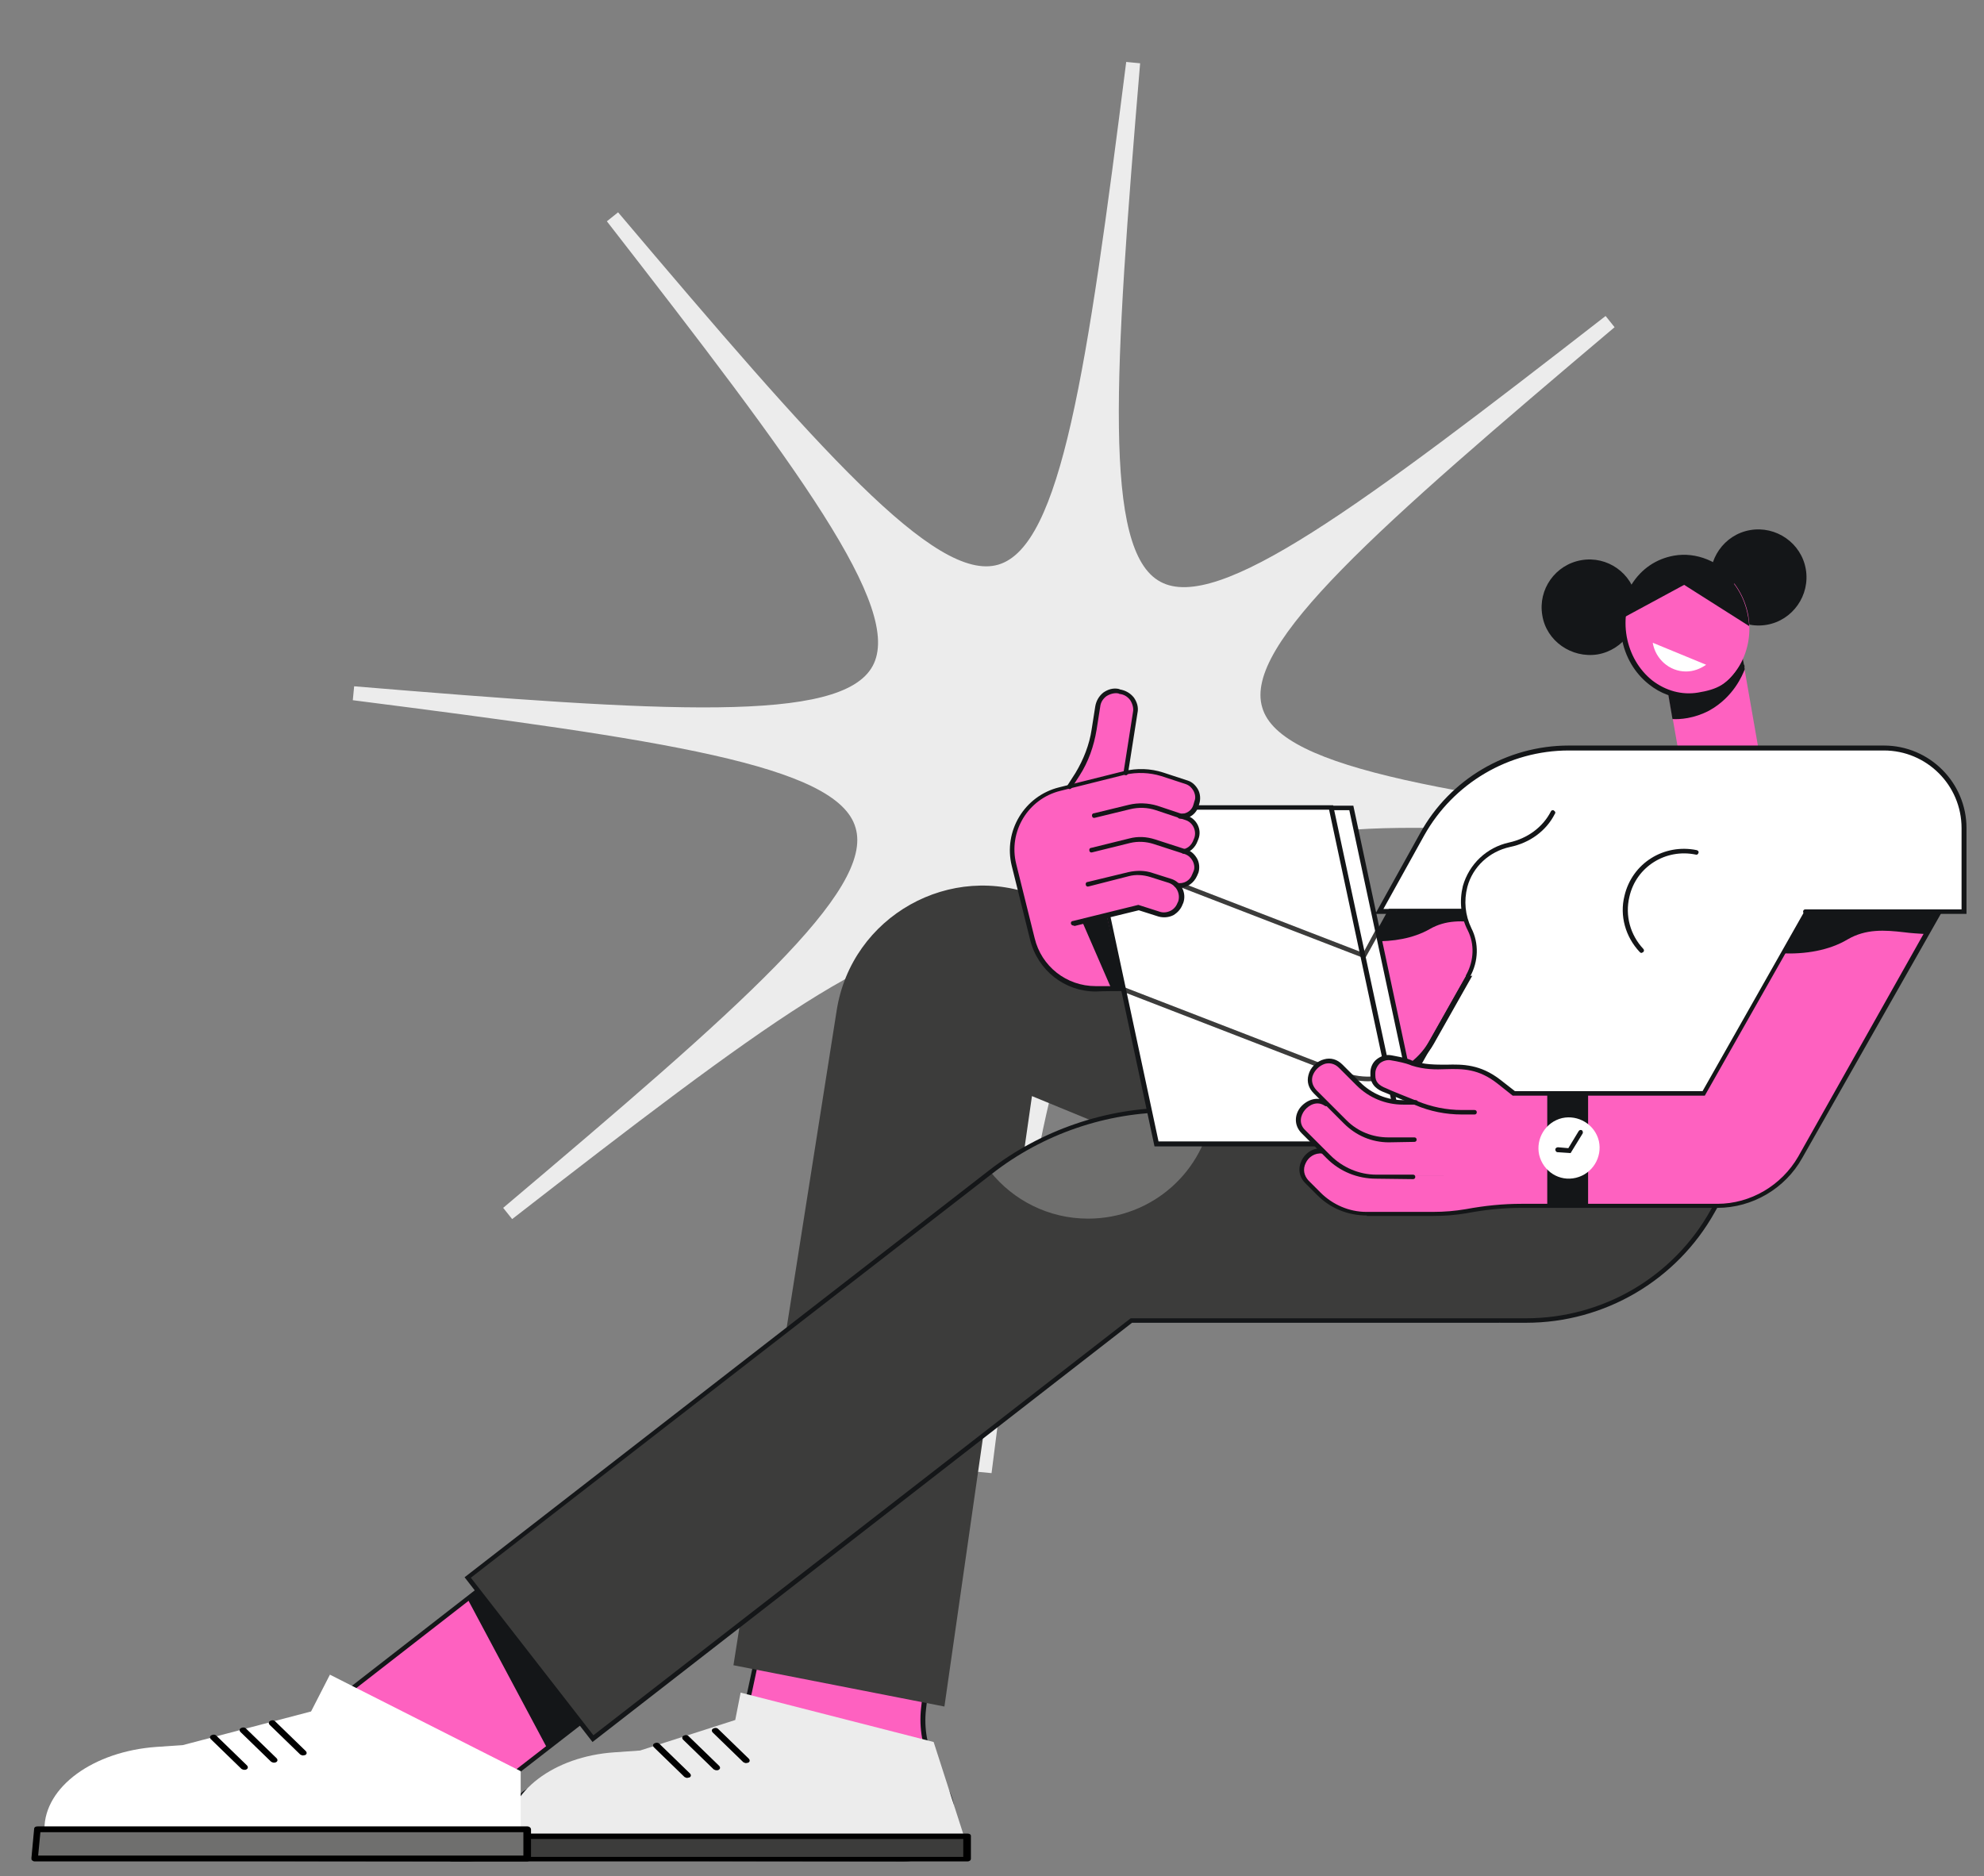 <?xml version="1.0" encoding="utf-8"?>
<!-- Generator: Adobe Illustrator 27.0.0, SVG Export Plug-In . SVG Version: 6.00 Build 0)  -->
<svg version="1.1" id="Livello_1" xmlns="http://www.w3.org/2000/svg" xmlns:xlink="http://www.w3.org/1999/xlink" x="0px" y="0px"
	 viewBox="0 0 442 418" style="enable-background:new 0 0 442 418;" xml:space="preserve">
<rect x="0" y="0" width="442" height="418" fill="#808080" stroke="none"/>
<style type="text/css">
	.st0{fill:#ECECEC;}
	.st1{fill:#141618;}
	.st2{fill:#FE61C0;}
	.st3{fill:#FFFFFF;}
	.st4{fill:#3C3C3B;}
	.st5{fill:#6F6F6E;}
</style>
<path class="st0" d="M392.9,189.1l0.3-3.1c-68.8-8.8-108-14.4-112-28.4c-4.2-14,25.6-40,78.5-84.7l-2-2.5
	c-54.7,42.5-86.4,66.2-99.2,59.2c-12.8-6.9-10.3-46.4-4.5-115.5l-3.1-0.3c-8.7,68.8-14.5,107.9-28.5,112c-14,4.1-40-25.7-84.7-78.5
	l-2.5,2c42.5,54.7,66.2,86.3,59.2,99.1c-7,12.8-46.5,10.2-115.5,4.5l-0.3,3.1c68.8,8.8,108,14.4,112,28.4c4.2,14-25.6,40-78.5,84.7
	l2,2.5c54.7-42.5,86.4-66.2,99.2-59.2c12.8,6.9,10.2,46.4,4.5,115.5l3.1,0.3c8.7-68.8,14.5-107.9,28.5-112c14-4.1,40,25.7,84.7,78.5
	l2.5-2c-42.5-54.7-66.2-86.3-59.2-99.1C284.3,180.8,323.8,183.5,392.9,189.1z"/>
<path class="st1" d="M355.9,145.8c5.8-1,9.7-6.5,8.7-12.3c-1-5.8-6.5-9.7-12.3-8.7c-5.8,1-9.7,6.5-8.7,12.3
	C344.5,142.8,350.1,146.7,355.9,145.8z"/>
<path class="st1" d="M393.6,139.2c5.8-1,9.7-6.6,8.7-12.4c-1-5.8-6.6-9.7-12.4-8.7c-5.8,1-9.7,6.6-8.7,12.4
	C382.2,136.3,387.8,140.2,393.6,139.2z"/>
<path class="st2" d="M387.5,142.5l-17.4,3l5,28.6l17.4-3L387.5,142.5z"/>
<path class="st1" d="M388.7,149.1l-1.2-6.6l-17.4,3.1l2.5,14.6c1.6,0.1,4.8-0.1,8.2-1.9C386.2,155.3,388.2,150.4,388.7,149.1z"/>
<path class="st2" d="M378.3,154.9c7.6-1.3,12.6-9.3,11.2-17.7c-1.5-8.4-8.9-14.2-16.5-12.9c-7.6,1.3-12.6,9.3-11.2,17.7
	C363.2,150.5,370.6,156.3,378.3,154.9z"/>
<path class="st1" d="M376,155.6c-3.1,0-6.1-1.1-8.6-3.1c-3.2-2.5-5.4-6.2-6.1-10.4c-0.7-4.2,0.1-8.4,2.2-11.9
	c2.2-3.5,5.5-5.7,9.4-6.4c5-0.9,10.3,1.3,13.6,5.5c0.2,0.2,0.2,0.6-0.1,0.7c-0.2,0.2-0.6,0.2-0.7-0.1c-3.2-4.1-7.9-6-12.6-5.2
	c-3.5,0.6-6.6,2.7-8.6,5.9c-2.1,3.2-2.8,7.2-2.1,11.2c0.7,3.9,2.7,7.4,5.7,9.8c3,2.3,6.6,3.3,10.2,2.7c4.2-0.7,6.7-1.8,9.4-6.1
	c0.2-0.3,0.5-0.3,0.7-0.2c0.3,0.2,0.3,0.5,0.2,0.7c-2.9,4.6-5.7,5.8-10.2,6.6C377.5,155.6,376.8,155.6,376,155.6z"/>
<path class="st1" d="M372.9,124.4c7.6-1.3,15,4.4,16.5,12.8c0.2,0.7,0.2,1.5,0.3,2.3l-14.5-9.2l-13.5,7.3
	C362.1,131,366.6,125.5,372.9,124.4z"/>
<path class="st3" d="M380.1,148.1c-1.3,0.9-2.8,1.5-4.5,1.5c-3.7,0-6.8-2.8-7.4-6.4L380.1,148.1z"/>
<path class="st2" d="M211.4,319.7l-22.6-29.1L70.1,382.8l22.6,29.1L211.4,319.7z"/>
<path class="st2" d="M15.3,404.5h17.8l19.5-9.3c2.7-1.3,5.3-2.9,7.6-4.7l47.5-36.9l-0.1,24.5c0,6,1.4,11.9,4.2,17.3l1.7,3.4
	c3.6,7.1-1.5,15.5-9.5,15.5L15.3,414c-2.5,0-4.6-2.1-4.6-4.6V409C10.8,406.5,12.8,404.5,15.3,404.5z"/>
<path class="st2" d="M52.6,408.2H21.9c-2.5,0-4.6-2.1-4.6-4.6v-0.5c0-2.5,2.1-4.6,4.6-4.6H54L52.6,408.2z"/>
<path class="st2" d="M83.1,402.8H29.7c-6.1,0-6.1-9.6,0-9.6h12.7c9.3,0,18.3-3.1,25.6-8.8l39.8-30.9L83.1,402.8z"/>
<path class="st1" d="M17.5,404.9c-0.3,0-0.5-0.2-0.5-0.4c-0.3-1.7,0.1-3.5,1.2-4.7c0.9-1.1,2.3-1.7,3.8-1.7h3.9
	c2.1,0,4.2-0.3,6.2-0.9c0.3-0.1,0.6,0.1,0.6,0.4c0.1,0.3-0.1,0.6-0.4,0.6c-2.1,0.6-4.3,0.9-6.5,0.9h-3.9c-1.3,0-2.3,0.5-3.1,1.3
	c-0.8,1-1.2,2.5-0.9,3.8C18,404.5,17.8,404.8,17.5,404.9L17.5,404.9z"/>
<path class="st1" d="M104.2,414.7l-88.9-0.2c-2.8,0-5.1-2.3-5.1-5.1V409c0-2.8,2.3-5.1,5.1-5.1h10.5c3.4,0,6.6-0.6,9.7-1.9
	c0.3-0.1,0.6,0,0.7,0.3s0,0.6-0.3,0.7c-3.3,1.3-6.6,2-10.2,2H15.3c-2.2,0-4.1,1.8-4.1,4.1v0.5c0,2.2,1.8,4.1,4.1,4.1l88.9,0.2
	c3.5,0,6.7-1.8,8.6-4.8c1.8-3.1,2-6.7,0.4-9.9l-1.3-2.6l0.4-0.3l98.9-76.7c0.2-0.2,0.6-0.2,0.7,0.1c0.2,0.2,0.2,0.6-0.1,0.7
	l-98.5,76.4l0.9,1.8c1.8,3.5,1.6,7.6-0.4,10.9C111.7,412.7,108.2,414.7,104.2,414.7z"/>
<path class="st1" d="M89.8,392.8c-3.6,0-6.6-2.9-6.6-6.6c0-0.3,0.2-0.5,0.5-0.5c0.3,0,0.5,0.2,0.5,0.5c0,3.1,2.5,5.5,5.5,5.5
	c3.1,0,5.5-2.5,5.5-5.5c0-0.3,0.2-0.5,0.5-0.5s0.5,0.2,0.5,0.5C96.3,389.9,93.4,392.8,89.8,392.8z"/>
<path class="st1" d="M15,409.6c-0.3,0-0.5-0.2-0.5-0.5s0.2-0.5,0.5-0.5c1,0,1.8-0.8,1.8-1.8c0-0.3,0.2-0.5,0.5-0.5
	c0.3,0,0.5,0.2,0.5,0.5C17.9,408.3,16.6,409.6,15,409.6z"/>
<path class="st1" d="M23.6,402.7c-0.3,0-0.5-0.2-0.5-0.5c0-0.3,0.2-0.5,0.5-0.5c0.5,0,0.9-0.4,0.9-0.9c0-0.3,0.2-0.5,0.5-0.5
	c0.3,0,0.5,0.2,0.5,0.5C25.6,401.8,24.7,402.7,23.6,402.7z"/>
<path class="st1" d="M28.6,397c-0.3,0-0.5-0.2-0.5-0.5c0-0.3,0.2-0.5,0.5-0.5c0.5,0,0.9-0.4,0.9-0.9c0-0.3,0.2-0.5,0.5-0.5
	c0.3,0,0.5,0.2,0.5,0.5C30.7,396.1,29.7,397,28.6,397z"/>
<path class="st1" d="M25.2,399.1c-0.3,0-0.5-0.2-0.5-0.5c-0.2-1.6,0.3-3.3,1.3-4.4c0.9-1,2.2-1.6,3.7-1.6h12.7
	c9.1,0,18.1-3.1,25.3-8.7l114.5-89c0.2-0.2,0.6-0.2,0.7,0.1c0.2,0.2,0.2,0.6-0.1,0.7l-114.5,89c-7.4,5.7-16.6,8.9-26,8.9H29.7
	c-1.2,0-2.2,0.4-2.9,1.2c-0.8,0.9-1.2,2.2-1.1,3.5C25.7,398.7,25.5,399,25.2,399.1C25.2,399.1,25.2,399.1,25.2,399.1z"/>
<path class="st1" d="M104.2,356.3l17.6,33l89.6-69.6l-22.6-29.1L104.2,356.3z"/>
<path class="st2" d="M108.5,404.5h22.3l16.8-7c6.3-2.6,16.7-8.2,18.2-14.8L172,354l37,0.2l-3.2,26.3c-0.5,4.4,0.3,8.8,2.3,12.8
	l2.8,5.5c3.6,7.1-1.5,15.4-9.4,15.4L113,414c-2.5,0-4.5-2.1-4.5-4.5V404.5z"/>
<path class="st1" d="M187.1,392.9c-3.6,0-6.5-2.9-6.5-6.5c0-0.3,0.2-0.5,0.5-0.5c0.3,0,0.5,0.2,0.5,0.5c0,3,2.5,5.5,5.5,5.5
	c3,0,5.5-2.5,5.5-5.5c0-0.3,0.2-0.5,0.5-0.5c0.3,0,0.5,0.2,0.5,0.5C193.6,390,190.7,392.9,187.1,392.9z"/>
<path class="st2" d="M150.1,408.2h-30.5c-2.5,0-4.5-2.1-4.5-4.5v-0.5c0-2.5,2.1-4.5,4.5-4.5h31.9L150.1,408.2z"/>
<path class="st2" d="M180.4,402.9h-53.1c-6.1,0-6.1-9.5,0-9.5h19.5c9.7,0,18.2-6.8,20.3-16.3l4.9-22.5h4.2L180.4,402.9z"/>
<path class="st1" d="M112.8,408.8h-2.1c-0.3,0-0.5-0.2-0.5-0.5c0-0.3,0.2-0.5,0.5-0.5h2.1c1,0,1.9-0.5,2.4-1.4
	c0.2-0.3,0.5-0.3,0.7-0.2c0.3,0.2,0.3,0.5,0.2,0.7C115.4,408.1,114.2,408.8,112.8,408.8z"/>
<path class="st1" d="M119.3,403.1h-1.9c-0.3,0-0.5-0.2-0.5-0.5c0-0.3,0.2-0.5,0.5-0.5h1.9c1.1,0,2.2-0.7,2.6-1.7
	c0.1-0.3,0.4-0.4,0.7-0.3c0.3,0.1,0.4,0.4,0.3,0.7C122.3,402.2,120.9,403.1,119.3,403.1z"/>
<path class="st1" d="M126.8,397.2h-1.6c-0.3,0-0.5-0.2-0.5-0.5c0-0.3,0.2-0.5,0.5-0.5h1.6c0.9,0,1.7-0.5,2.2-1.3
	c0.2-0.3,0.5-0.4,0.7-0.2c0.3,0.2,0.4,0.5,0.2,0.7C129.2,396.5,128,397.2,126.8,397.2z"/>
<path class="st1" d="M115.1,404.9c-0.3,0-0.5-0.2-0.5-0.4c-0.3-1.7,0.1-3.5,1.2-4.7c0.9-1.1,2.3-1.7,3.8-1.7h3.9
	c2.1,0,4.2-0.3,6.2-0.9c0.3-0.1,0.6,0.1,0.6,0.4c0.1,0.3-0.1,0.6-0.4,0.6c-2.1,0.6-4.3,0.9-6.5,0.9h-3.9c-1.3,0-2.3,0.5-3.1,1.3
	c-0.8,1-1.2,2.4-0.9,3.8C115.6,404.6,115.4,404.9,115.1,404.9C115.2,404.9,115.2,404.9,115.1,404.9z"/>
<path class="st1" d="M201.4,414.7l-88.4-0.2c-2.8,0-5.1-2.3-5.1-5.1V409c0-2.8,2.3-5.1,5.1-5.1h10.4c3.4,0,6.6-0.6,9.7-1.9
	c0.3-0.1,0.6,0,0.7,0.3c0.1,0.3,0,0.6-0.3,0.7c-3.2,1.3-6.6,2-10.1,2H113c-2.2,0-4,1.8-4,4v0.5c0,2.2,1.8,4,4,4l88.4,0.2
	c3.5,0,6.7-1.8,8.6-4.8c1.8-3,2-6.7,0.4-9.8l-2.8-5.5c-2.1-4.1-2.9-8.6-2.4-13.1l3.1-25.7l-36-0.2l-4.8,22.5
	c-2.1,9.7-10.8,16.8-20.8,16.8h-19.4c-1.2,0-2.2,0.4-2.9,1.2c-0.8,0.9-1.2,2.2-1.1,3.5c0.1,0.3-0.2,0.5-0.5,0.6
	c-0.3,0.1-0.5-0.2-0.6-0.5c-0.2-1.6,0.4-3.2,1.4-4.3c0.9-1,2.2-1.5,3.7-1.5h19.4c9.5,0,17.8-6.7,19.8-16l5-23.3l38,0.3l-3.2,26.9
	c-0.5,4.3,0.3,8.6,2.3,12.5l2.8,5.5c1.8,3.5,1.6,7.5-0.4,10.8C208.9,412.7,205.3,414.7,201.4,414.7z"/>
<path class="st4" d="M366.5,255.5l-135.1-55.7c-19.6-8.1-41.7,4.3-45,25.3l-23,145.9l47,9.2l19.5-136l97.7,40.2
	c12.7,5.3,27.3-0.8,32.6-13.5L366.5,255.5z"/>
<path class="st4" d="M394.2,247.2H260.9c-14.6,0-28.7,4.8-40.2,13.8l-116.5,90.5l27.9,35.9l120-93.2H340c17.2,0,33.1-9.3,41.5-24.4
	L394.2,247.2z"/>
<path class="st5" d="M270.1,247.3h-9.3c-14.5,0-28.7,4.8-40.2,13.7c5.1,6.4,13,10.5,21.8,10.5C256.7,271.5,268.4,260.9,270.1,247.3z
	"/>
<path class="st1" d="M132,388.1l-28.5-36.7l116.9-90.7c11.5-8.9,26-13.9,40.5-13.9H305c0.3,0,0.5,0.2,0.5,0.5c0,0.3-0.2,0.5-0.5,0.5
	h-44.1c-14.4,0-28.5,4.8-39.9,13.7l-116.1,90l27.3,35.1l119.7-92.9H340c17.1,0,32.8-9.2,41.1-24.1l12.7-22.6
	c0.2-0.3,0.5-0.4,0.7-0.2s0.4,0.5,0.2,0.7L382,270.1c-8.5,15.2-24.6,24.6-42,24.6h-87.8L132,388.1z"/>
<path class="st3" d="M398.7,247.2h-88.3l45.4-80.6h51c16.7,0,27.2,18,19.1,32.5L398.7,247.2z"/>
<path class="st2" d="M335.3,203h-25.7l-5.5,10l-53.7-20.8l-9.5,24.5l58.4,22.6c7.4,2.8,15.7-0.2,19.6-7L335.3,203z"/>
<path class="st1" d="M309.6,203l-3.7,6.7c4.4,0.1,8.9-0.6,12.6-2.7c3.6-2.1,7.4-1.9,11.2-1.4c1.2,0.2,2.6,0.3,3.9,0.3l1.6-2.9h-25.7
	V203z"/>
<path class="st3" d="M317.1,254.8h-59.4l-16-74.9h59.4L317.1,254.8z"/>
<path class="st4" d="M304.8,240.9c-2,0-4-0.4-5.9-1.1l-58.4-22.6c-0.1-0.1-0.2-0.2-0.3-0.3c-0.1-0.1-0.1-0.3,0-0.4l9.5-24.5
	c0.1-0.3,0.4-0.4,0.7-0.3l53.3,20.6l2.7-5c0.2-0.3,0.5-0.4,0.7-0.2c0.3,0.2,0.4,0.5,0.2,0.7l-3,5.4c-0.1,0.2-0.4,0.3-0.6,0.2
	l-53.3-20.6l-9.1,23.6l57.9,22.4c4.6,1.8,9.7,1.3,13.9-1.4c0.3-0.2,0.6-0.1,0.7,0.2c0.2,0.3,0.1,0.6-0.2,0.7
	C311,240,307.9,240.9,304.8,240.9z"/>
<path class="st1" d="M317.7,255.4h-5.1c-0.3,0-0.5-0.2-0.5-0.5c0-0.3,0.2-0.5,0.5-0.5h3.8l-15.8-73.9h-4c-0.3,0-0.5-0.2-0.5-0.5
	c0-0.3,0.2-0.5,0.5-0.5h4.9L317.7,255.4z"/>
<path class="st1" d="M313.3,255.4h-56.1l-16.2-76h56L313.3,255.4z M258.1,254.3h53.8l-15.8-73.9h-53.8L258.1,254.3z"/>
<path class="st3" d="M349.4,166.6h7.9V203h-50.1l9.5-17.2C323.4,173.9,335.8,166.6,349.4,166.6z"/>
<path class="st1" d="M313.5,238.4c-0.2,0-0.4-0.1-0.4-0.3c-0.2-0.3-0.1-0.6,0.2-0.7c2.1-1.4,3.8-3.2,5.1-5.4l16.1-28.5h-24.5
	l-2.4,4.4c-0.2,0.3-0.5,0.4-0.7,0.2c-0.3-0.2-0.4-0.5-0.2-0.7l2.7-4.9h27l-17,30.1c-1.3,2.3-3.2,4.3-5.5,5.8
	C313.7,238.4,313.6,238.4,313.5,238.4z"/>
<path class="st2" d="M321.7,243.3h57.7l23.4-41.3h29.5L401,257.7c-3.7,6.7-10.8,10.8-18.4,10.8h-61V243.3z"/>
<path class="st1" d="M402.9,202.1l-5.8,10.3c5,0.2,10.3-0.6,14.5-3.1c4.1-2.4,8.3-2.1,12.6-1.6c1.5,0.2,3.2,0.3,4.8,0.4l3.4-6.1
	H402.9z"/>
<path class="st1" d="M353.8,243.3h-9.1v25.2h9.1V243.3z"/>
<path class="st3" d="M351.1,262.4c3.7-0.9,5.9-4.6,5.1-8.2c-0.9-3.7-4.6-5.9-8.2-5.1c-3.7,0.9-5.9,4.6-5.1,8.2
	C343.8,261,347.4,263.3,351.1,262.4z"/>
<path class="st1" d="M349.9,256.9l-2.9-0.2c-0.3,0-0.5-0.3-0.5-0.6c0-0.3,0.3-0.5,0.6-0.5l2.3,0.2l2.3-3.8c0.2-0.3,0.5-0.3,0.7-0.2
	s0.3,0.5,0.2,0.7L349.9,256.9z"/>
<path class="st2" d="M298.7,237.5l3.9,3.9c2.6,2.6,6.3,4.2,10,4.2H331v8.4h-21.6c-3.6,0-7.1-1.4-9.6-4l-6.8-6.7
	C289.4,239.6,295.1,233.9,298.7,237.5z"/>
<path class="st2" d="M296,246.3l4,4c2.1,2.1,5,3.3,7.9,3.3h26.2v6.5l-1.2,0.3c-3.9,1.1-8,1.6-12.1,1.6h-14.4c-4,0-7.8-1.6-10.6-4.4
	l-5.6-5.6C286.7,248.4,292.5,242.7,296,246.3z"/>
<path class="st2" d="M296.9,257.5c0.6,0.4,3.4,4.4,9.1,4.4h36.7v6.6H339c-9.6,0-12.3,1.8-19.7,1.8h-14.8c-4,0-7.8-1.6-10.6-4.4
	l-2.7-2.7C287.4,259.5,293.2,253.8,296.9,257.5z"/>
<path class="st2" d="M308.6,242.7c-1.8-0.7-2.8-1.7-2.8-3.4v-0.5c0-2.1,1.8-3.7,3.9-3.4c2.7,0.4,4.9,1.2,4.9,1.2
	c6.8,2.3,12.1-1.4,19.3,4.2l5.3,4.2v5.5h-7.9c-2.6,0-5.2-0.5-7.6-1.5C318.4,246.7,309.3,242.9,308.6,242.7z"/>
<path class="st1" d="M309.4,254.5c-3.8,0-7.3-1.5-10-4.2l-6.7-6.7c-1.2-1.2-1.6-2.6-1.2-4.1c0.4-1.7,1.9-3.1,3.5-3.5
	c1.5-0.4,2.9,0,4.1,1.2l3.9,3.9c2.6,2.6,6,4,9.6,4h2.8c0.3,0,0.5,0.2,0.5,0.5c0,0.3-0.2,0.5-0.5,0.5h-2.8c-3.9,0-7.6-1.5-10.4-4.3
	l-3.9-3.9c-1.1-1.1-2.3-1.1-3.1-0.9c-1.3,0.4-2.4,1.5-2.8,2.8c-0.2,0.8-0.2,1.9,0.9,3.1l6.7,6.7c2.5,2.5,5.8,3.8,9.3,3.8h5.8
	c0.3,0,0.5,0.2,0.5,0.5c0,0.3-0.2,0.5-0.5,0.5L309.4,254.5C309.4,254.5,309.4,254.5,309.4,254.5z"/>
<path class="st1" d="M306.6,262.6c-4.2,0-8.1-1.6-11-4.5l-5.6-5.6c-1.9-1.9-1.5-4.4-0.2-5.9c1.4-1.6,3.8-2.5,5.9-1.1
	c0.3,0.2,0.3,0.5,0.2,0.7c-0.2,0.3-0.5,0.3-0.7,0.2c-1.7-1.2-3.5-0.3-4.5,0.9c-0.9,1.1-1.5,3,0.1,4.5l5.6,5.6
	c2.7,2.7,6.4,4.3,10.2,4.3h8.2c0.3,0,0.5,0.2,0.5,0.5c0,0.3-0.2,0.5-0.5,0.5L306.6,262.6z"/>
<path class="st1" d="M304.5,270.8c-4.2,0-8.1-1.6-11-4.5l-2.7-2.7c-1.4-1.4-1.7-3.3-0.8-5.1c0.9-1.8,2.8-2.9,4.7-2.6
	c0.3,0.1,0.5,0.3,0.5,0.6c-0.1,0.3-0.3,0.5-0.6,0.5c-1.7-0.2-3.1,0.8-3.7,2.1c-0.7,1.4-0.4,2.8,0.6,3.9l2.7,2.7
	c2.7,2.7,6.4,4.3,10.2,4.3h14.8c2.6,0,4.9-0.2,7.3-0.6c4.3-0.8,8.4-1.2,12.4-1.2h43.7c7.4,0,14.3-4.1,18-10.5l30.9-54.9h-28.3
	l-23.4,41.3h-42.8l-3.4-2.7c-4.2-3.3-7.7-3.3-11.4-3.2c-2.4,0.1-4.9,0.1-7.7-0.8l-0.5-0.2c-0.8-0.3-2.4-0.7-4.3-1
	c-0.8-0.1-1.7,0.2-2.3,0.7c-0.6,0.6-1,1.4-1,2.2v0.5c0,1.4,0.7,2.2,2.5,2.9c0.3,0.2,5.3,2.2,6.8,2.8c3.2,1.3,6.5,2,10,2h2.8
	c0.3,0,0.5,0.2,0.5,0.5c0,0.3-0.2,0.5-0.5,0.5h-2.8c-3.6,0-7.1-0.7-10.4-2.1c-4.1-1.7-6.6-2.7-6.8-2.8c-1.4-0.5-3.2-1.5-3.2-3.9
	v-0.5c0-1.2,0.5-2.3,1.4-3c0.9-0.7,2-1.1,3.2-0.9c0.4,0.1,3.8,0.6,4.9,1.3c2.6,0.8,5,0.8,7.4,0.8c3.7-0.1,7.6-0.1,12.1,3.4l3.2,2.5
	h41.8l23.4-41.3h30.7L401.5,258c-3.8,6.8-11.1,11.1-18.9,11.1h-43.7c-3.9,0-8,0.4-12.2,1.2c-2.4,0.4-4.8,0.6-7.4,0.6H304.5z"/>
<path class="st2" d="M237.3,175.6l13.3-3.3c2.8-0.7,5.7-0.6,8.4,0.3l5.5,1.8c1.8,0.6,2.8,2.5,2.2,4.4l-0.2,0.7
	c-0.6,1.8-2.5,2.8-4.4,2.2l-7.5-1.7l-15.3,3.8L237.3,175.6z"/>
<path class="st2" d="M234,184.3l17.6-4.3c2-0.5,4.1-0.4,6.1,0.2l6.6,2.2c1.9,0.6,2.9,2.6,2.3,4.5l-0.2,0.5c-0.6,1.9-2.6,2.9-4.5,2.3
	l-7.5-2.4l-18.5,4.6L234,184.3z"/>
<path class="st2" d="M233.7,191.7l17.9-4.4c1.8-0.4,3.6-0.4,5.4,0.2l7.1,2.3c1.8,0.6,2.8,2.5,2.2,4.4l-0.3,0.7
	c-0.6,1.8-2.5,2.8-4.4,2.2l-7.6-2.5l-18.5,4.6L233.7,191.7z"/>
<path class="st2" d="M233.2,199.2l18.1-4.4c1.7-0.4,3.5-0.4,5.1,0.2l4.1,1.3c1.9,0.6,3.1,2.7,2.4,4.7l-0.1,0.2
	c-0.6,1.9-2.7,3.1-4.7,2.4l-4.6-1.5l-18.5,4.6L233.2,199.2z"/>
<path class="st2" d="M241.8,174.5l-5.1,1.3c-7.8,1.9-12.5,9.8-10.6,17.6l3.6,14.7l14.4-3.6L241.8,174.5z"/>
<path class="st2" d="M230,209.3l-3.6-14.7l17.1-4.7l6.6,30.6c0,0-4.8,0-5.9,0C237.6,220.4,231.6,215.9,230,209.3z"/>
<path class="st1" d="M246.5,203.6l3.8,16.7h-2.7l-6.6-15.2L246.5,203.6z"/>
<path class="st2" d="M234.3,181.5l15.6-3.6l3-19.2c0.4-2.3-1.2-4.4-3.4-4.7l-0.2-0.1c-2.3-0.4-4.4,1.2-4.7,3.4l-0.8,5.1
	c-0.5,3.5-1.8,6.9-3.7,9.9L234.3,181.5z"/>
<path class="st1" d="M238.3,175.8c-0.1,0-0.2,0-0.3-0.1c-0.3-0.2-0.3-0.5-0.2-0.7l1.8-2.8c1.8-3,3.1-6.3,3.6-9.7l0.8-5.1
	c0.2-1.2,0.8-2.3,1.8-3.1c1-0.7,2.2-1.1,3.5-0.8l0.2,0.1c1.2,0.2,2.3,0.8,3.1,1.8c0.7,1,1.1,2.2,0.8,3.5l-2.1,13.4
	c-0.1,0.3-0.3,0.5-0.6,0.4c-0.3-0.1-0.5-0.3-0.4-0.6l2.1-13.4c0.2-0.9-0.1-1.9-0.6-2.7c-0.6-0.8-1.4-1.3-2.4-1.4l-0.2-0.1
	c-0.9-0.2-1.9,0.1-2.7,0.6c-0.8,0.6-1.3,1.4-1.4,2.4l-0.8,5.1c-0.6,3.6-1.8,7.1-3.8,10.2l-1.8,2.8
	C238.6,175.7,238.5,175.8,238.3,175.8z"/>
<path class="st1" d="M263.2,182.4c-0.2,0-0.3,0-0.4,0c-0.3-0.1-0.5-0.3-0.5-0.6c0.1-0.3,0.3-0.5,0.6-0.5c0.2,0,0.4,0,0.6,0
	c0.3-0.1,0.5,0.2,0.6,0.5c0,0.3-0.2,0.5-0.5,0.6C263.5,182.4,263.4,182.4,263.2,182.4z"/>
<path class="st1" d="M263.7,190.2c-0.3,0-0.5-0.2-0.5-0.4c-0.1-0.3,0.1-0.6,0.4-0.6c1.1-0.2,1.9-1,2.3-2.1l0.2-0.5
	c0.5-1.6-0.4-3.4-2-3.9l-6.6-2.2c-1.8-0.6-3.8-0.7-5.8-0.2l-7.8,1.9c-0.3,0.1-0.6-0.1-0.6-0.4c-0.1-0.3,0.1-0.6,0.4-0.6l7.8-1.9
	c2.1-0.5,4.3-0.4,6.3,0.2l6.6,2.2c2.2,0.7,3.4,3.1,2.6,5.2l-0.2,0.5C266.3,188.8,265.1,189.9,263.7,190.2
	C263.8,190.2,263.8,190.2,263.7,190.2z"/>
<path class="st1" d="M262.8,197.8c-0.3,0-0.5-0.1-0.8-0.1c-0.3-0.1-0.5-0.3-0.4-0.6c0.1-0.3,0.3-0.5,0.6-0.4
	c1.5,0.3,2.9-0.5,3.4-1.9l0.3-0.7c0.3-0.7,0.2-1.5-0.2-2.3c-0.4-0.7-0.9-1.2-1.7-1.5l-7.1-2.3c-1.6-0.5-3.4-0.6-5.1-0.2l-8.5,2.1
	c-0.3,0.1-0.6-0.1-0.6-0.4c-0.1-0.3,0.1-0.6,0.4-0.6l8.5-2.1c1.9-0.5,3.8-0.4,5.7,0.2l7.1,2.3c1,0.3,1.8,1.1,2.3,2
	c0.5,0.9,0.6,2.1,0.3,3.1l-0.3,0.7C266,196.7,264.5,197.8,262.8,197.8z"/>
<path class="st1" d="M244.1,220.9c-6.9,0-12.9-4.7-14.6-11.5l-4.1-16.5c-1.9-7.7,2.8-15.6,10.6-17.5l14.4-3.6
	c2.9-0.7,5.9-0.6,8.7,0.3l5.5,1.8c1,0.3,1.8,1.1,2.3,2c0.5,0.9,0.6,2.1,0.3,3.1l-0.2,0.7c-0.5,1.5-1.8,2.6-3.5,2.7
	c-0.3,0-0.5-0.2-0.6-0.5c0-0.3,0.2-0.5,0.5-0.6c1.2-0.1,2.2-0.9,2.5-2.1l0.2-0.7c0.3-0.7,0.2-1.5-0.2-2.3c-0.4-0.7-0.9-1.2-1.7-1.5
	l-5.5-1.8c-2.6-0.8-5.4-0.9-8.1-0.3l-14.4,3.6c-7.2,1.8-11.6,9.1-9.8,16.3l4.1,16.5c1.5,6.3,7.1,10.7,13.6,10.7h0.1
	c1.1,0,6.2,0,6.2,0v1.1C250.3,220.8,245.2,220.8,244.1,220.9C244.1,220.9,244.1,220.9,244.1,220.9z"/>
<path class="st1" d="M239.1,206.2c-0.2,0-0.5-0.2-0.5-0.4c-0.1-0.3,0.1-0.6,0.4-0.6l14.6-3.6l4.7,1.5c0.8,0.3,1.7,0.2,2.5-0.2
	c0.8-0.4,1.3-1.1,1.6-1.9l0.1-0.2c0.5-1.7-0.4-3.5-2.1-4.1l-4.1-1.3c-1.6-0.5-3.3-0.6-4.8-0.2l-9,2.3c-0.3,0.1-0.6-0.1-0.6-0.4
	c-0.1-0.3,0.1-0.6,0.4-0.6l9.1-2.2c1.8-0.4,3.7-0.4,5.4,0.2l4.1,1.3c2.3,0.7,3.5,3.2,2.7,5.4l-0.1,0.2c-0.4,1.1-1.1,1.9-2.1,2.5
	c-1,0.5-2.2,0.6-3.3,0.3l-4.4-1.4l-14.3,3.5C239.2,206.2,239.1,206.2,239.1,206.2z"/>
<path class="st3" d="M398.8,166.6h20.8c9.8,0,17.8,8,17.8,17.8V203h-38.6V166.6z"/>
<path class="st1" d="M316.4,237.2c-0.1,0-0.2,0-0.3-0.1c-0.3-0.2-0.4-0.5-0.2-0.7l18.5-32.8h-28l10-18c6.6-12,19.3-19.5,33.1-19.5
	h70.2c10.2,0,18.4,8.3,18.4,18.4v19.1h-35.9c-0.3,0-0.5-0.2-0.5-0.5c0-0.3,0.2-0.5,0.5-0.5h34.8v-18.1c0-9.6-7.8-17.3-17.3-17.3
	h-70.2c-13.4,0-25.7,7.3-32.2,18.9l-9.1,16.4h28l-19.4,34.4C316.7,237.1,316.5,237.2,316.4,237.2z"/>
<path class="st3" d="M327.2,217.4c1.8-3.2,2-7.1,0.3-10.3c-1.5-2.8-1.9-6.2-1-9.5c1.4-4.8,5.3-8.3,9.9-9.3c4.1-0.9,7.7-3.4,9.6-7.2
	l-3.4,36.4L327.2,217.4z"/>
<path class="st1" d="M327.2,217.9c-0.1,0-0.2,0-0.3-0.1c-0.3-0.2-0.4-0.5-0.2-0.7c1.7-3.2,1.8-6.8,0.3-9.8c-1.6-3.1-1.9-6.6-1.1-9.9
	c1.4-4.9,5.3-8.6,10.3-9.7c4.1-0.9,7.5-3.4,9.3-6.9c0.1-0.3,0.5-0.4,0.7-0.2c0.3,0.2,0.4,0.5,0.2,0.7c-1.9,3.8-5.6,6.5-10,7.4
	c-4.6,1-8.3,4.4-9.5,8.9c-0.8,3.1-0.5,6.3,0.9,9.2c1.7,3.3,1.6,7.4-0.3,10.8C327.6,217.9,327.4,217.9,327.2,217.9z"/>
<path class="st1" d="M365.7,212.3c-0.2,0-0.3-0.1-0.4-0.2c-3.2-3.4-4.5-8.1-3.4-12.5c1.7-7.3,8.8-11.7,16.1-10.2
	c0.3,0.1,0.5,0.3,0.4,0.6c-0.1,0.3-0.3,0.5-0.6,0.4c-6.7-1.4-13.3,2.7-14.8,9.4c-1,4.2,0.2,8.5,3.1,11.6c0.2,0.2,0.2,0.5,0,0.7
	C365.9,212.2,365.8,212.3,365.7,212.3z"/>
<path class="st0" d="M113,408.6h101.6l-6.6-20.5l-43-11l-1.2,6.1l-21.2,6.8l-5.7,0.4C123.4,391.3,113,399.2,113,408.6z"/>
<path class="st4" d="M99.9,413.9h115.6v-4.4H100.6L99.9,413.9z"/>
<path d="M153.1,396.1c-0.2,0-0.4-0.1-0.6-0.2l-6.8-6.6c-0.3-0.3-0.3-0.7,0.1-0.9s0.8-0.2,1.1,0.1l6.8,6.6c0.3,0.3,0.3,0.7-0.1,0.9
	C153.4,396,153.2,396.1,153.1,396.1z"/>
<path d="M159.6,394.4c-0.2,0-0.4-0.1-0.6-0.2l-6.8-6.6c-0.3-0.3-0.3-0.7,0.1-0.9s0.8-0.2,1.1,0.1l6.8,6.6c0.3,0.3,0.3,0.7-0.1,0.9
	C160,394.4,159.8,394.4,159.6,394.4z"/>
<path d="M166.2,392.8c-0.2,0-0.4-0.1-0.6-0.2l-6.8-6.6c-0.3-0.3-0.3-0.7,0.1-0.9c0.4-0.2,0.8-0.2,1.1,0.1l6.8,6.6
	c0.3,0.3,0.3,0.7-0.1,0.9C166.6,392.7,166.4,392.8,166.2,392.8z"/>
<path d="M215.6,414.7h-115c-0.2,0-0.5-0.1-0.5-0.2c-0.2-0.1-0.2-0.2-0.2-0.4l0.6-5.1c0-0.3,0.4-0.5,0.8-0.5h114.2
	c0.5,0,0.8,0.2,0.8,0.5v5.1C216.3,414.5,215.9,414.7,215.6,414.7z M101.4,413.7h113.2v-4H102L101.4,413.7z"/>
<path class="st3" d="M9.9,407.5h106.1v-12.9l-42.5-21.5l-4.2,8.2l-28.6,7.5l-5.9,0.4C20.8,390.2,9.9,398.1,9.9,407.5z"/>
<path class="st5" d="M7,413.9h110.4v-6.1H7.7L7,413.9z"/>
<path d="M54.4,394.3c-0.2,0-0.4-0.1-0.6-0.2l-6.8-6.6c-0.3-0.3-0.3-0.7,0.1-0.9c0.4-0.2,0.8-0.2,1.1,0.1l6.8,6.6
	c0.3,0.3,0.3,0.7-0.1,0.9C54.8,394.3,54.6,394.3,54.4,394.3z"/>
<path d="M61,392.7c-0.2,0-0.4-0.1-0.6-0.2l-6.8-6.6c-0.3-0.3-0.3-0.7,0.1-0.9c0.4-0.2,0.8-0.2,1.1,0.1l6.8,6.6
	c0.3,0.3,0.3,0.7-0.1,0.9C61.3,392.7,61.2,392.7,61,392.7z"/>
<path d="M67.5,391.1c-0.2,0-0.4-0.1-0.6-0.2l-6.8-6.6c-0.3-0.3-0.3-0.7,0.1-0.9c0.4-0.2,0.8-0.2,1.1,0.1l6.8,6.6
	c0.3,0.3,0.3,0.7-0.1,0.9C67.9,391,67.7,391.1,67.5,391.1z"/>
<path d="M117.5,414.7H7.7c-0.2,0-0.4-0.1-0.5-0.2C7,414.4,7,414.2,7,414l0.6-6.5c0-0.4,0.3-0.6,0.8-0.6h109.1c0.4,0,0.8,0.3,0.8,0.7
	v6.5C118.2,414.4,117.8,414.7,117.5,414.7z M8.5,413.4h108.1v-5.2H9L8.5,413.4z"/>
</svg>
